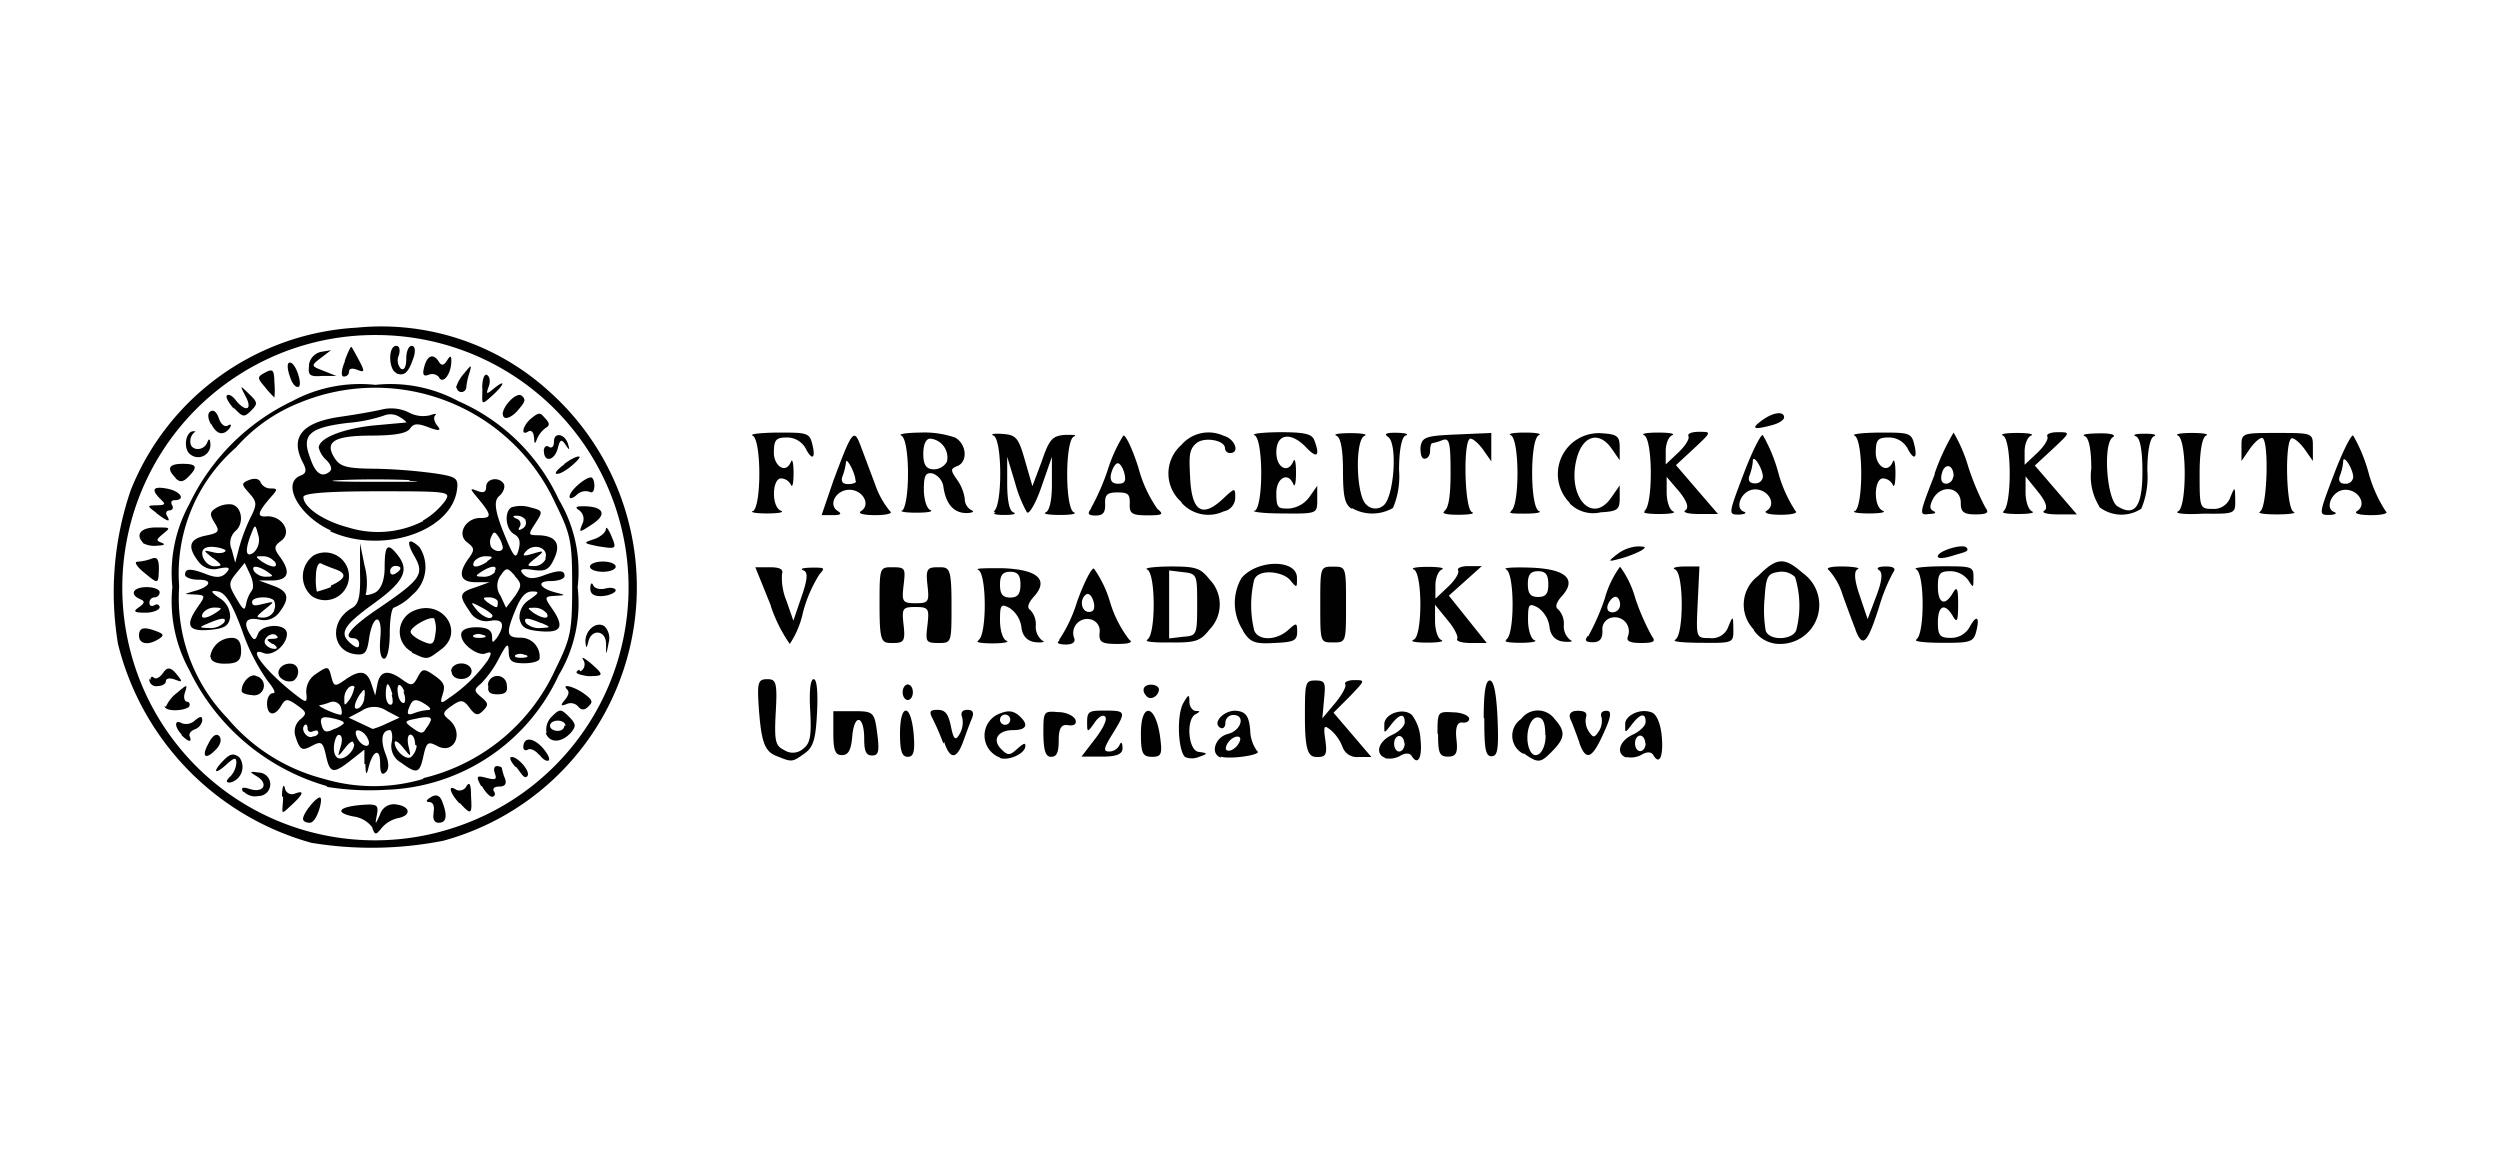 <svg id="Vrstva_1" data-name="Vrstva 1" xmlns="http://www.w3.org/2000/svg" viewBox="0 0 132 62"><defs><style>.cls-1{fill:none;}.cls-2{fill:#010101;}</style></defs><title>farmaceuticka-uk</title><rect class="cls-1" width="132" height="62"/><path id="path58" class="cls-2" d="M16.44,44.5A14.52,14.52,0,0,1,6.23,34a16.65,16.65,0,0,1,.67-8.11,13.67,13.67,0,0,1,11.94-8.59A13.15,13.15,0,0,1,29,20.67a13.87,13.87,0,0,1-5.59,23.72A19.49,19.49,0,0,1,16.44,44.5ZM24,43.69a13.33,13.33,0,0,0-4.06-26,13.34,13.34,0,1,0,4.06,26Zm-4.34,0a1.47,1.47,0,0,0-1-.58c-1-.2-.8-.51.44-.61.81-.06.9,0,.8.52s-.1.57.16,0a.76.76,0,0,1,.89-.54c.74.11.77.59.05.72a1.6,1.6,0,0,0-.85.52c-.3.38-.35.38-.49,0ZM16,43.24c0-.33.79-1.26.92-1.12s-.2,1.32-.56,1.32C16.17,43.45,16,43.36,16,43.24Zm6.89-.34c.06-.3,0-.54-.22-.55s-.16-.11.08-.26.46-.13.59.21q.45,1.14-.17,1.14C22.94,43.45,22.83,43.25,22.9,42.91Zm-8-.84c0-.51.09-.71.15-.46a.38.38,0,0,0,.51.31c.54-.21.49,0-.15.59S14.92,43,14.95,42.07Zm9.35.34c-.51-.56-.6-1-.15-.7a.41.41,0,0,0,.54-.19c.16-.26.24-.1.24.51C24.93,43,24.89,43.07,24.29,42.41Zm-11.41-.6c-.13-.22,0-.26.36-.14.72.23,1-.27.4-.65-.44-.27-.44-.29.06-.22a.62.62,0,0,1,0,1.24A.85.85,0,0,1,12.88,41.81Zm12.57-.3c-.28-.52-.25-.57.28-.43s.55.06.45-.23,0-.39.11-.39.26.05.26.11a2.77,2.77,0,0,0,.16.54c.11.28,0,.43-.29.43s-.38.12-.28.27,0,.27-.11.27S25.62,41.83,25.45,41.51Zm-8.16,0A11.61,11.61,0,0,1,10,35.39,7.55,7.55,0,0,1,9.1,31,7.55,7.55,0,0,1,10,26.61a11.51,11.51,0,0,1,5.43-5.43,7.55,7.55,0,0,1,4.39-.86,7.54,7.54,0,0,1,4.38.86,10.43,10.43,0,0,1,5.3,5.19,7.39,7.39,0,0,1,1,4.64,7.39,7.39,0,0,1-1,4.64A10.4,10.4,0,0,1,20.4,41.7,14.1,14.1,0,0,1,17.28,41.55Zm5.09-.41a10.3,10.3,0,0,0,7-5.76c.81-1.64.88-2,.88-4.37s-.07-2.73-.88-4.37a10.46,10.46,0,0,0-13.5-5.33,8.8,8.8,0,0,0-3.37,2.37,8.83,8.83,0,0,0-3,7.33A9.11,9.11,0,0,0,12,37.91a9.83,9.83,0,0,0,5.09,3.21,9.18,9.18,0,0,0,5.28,0Zm-3.09-.75,0-.76-.71.56c-.94.74-1.11.71-1.32-.25-.16-.71-.24-.77-.72-.52s-.64.32-.88-.46a.83.83,0,0,1,.24-.92c.37-.31.35-.39-.16-.75s-.61-.36-.83,0c-.34.61-.76.56-.76-.1,0-.3.14-.54.32-.54s0-.29-.29-.65a10.42,10.42,0,0,1-1.34-2.64c-.53-1.44-.88-2-1.27-2.08s-.46,0,.09.36a1.14,1.14,0,0,1,.54,1c-.07.46-.3.6-1.1.67-1.13.09-1.29-.24-.59-1.24.4-.57.39-.6-.2-.63s-.56,0-.08-.16c.91-.22,1.12-.62.32-.62-.4,0-.73-.12-.73-.27,0-.34.32-.34,1.18,0,.49.18.76.16,1-.1s.15-.33-.4-.22a1,1,0,0,1-1.08-.38c-.59-.78-.48-1.18.39-1.36.7-.14.76-.22.47-.68s-.24-.57.08-.78a1.33,1.33,0,0,1,.81-.19c.55.1.69,1,.22,1.4a.85.85,0,0,0-.2,1l.18.68.21-.81a9.68,9.68,0,0,1,.6-1.58c.35-.69.34-.82-.07-1.28s-.44-.52,0-.7c.29-.11.54-.06.6.13a.58.58,0,0,0,.53.32c.38,0,.38.05,0,.47-.72.83-.75,1.06-.17,1,.81,0,1.31.86.73,1.29-.39.29-.4.4-.07.85.58.8.46,1.22-.37,1.25l-.74,0,.74.27c.83.3.91.66.34,1.41a1,1,0,0,1-1.07.38c-.71-.14-.87.17-.45.83.18.29.26.28.39-.07.21-.54,1.53-.58,1.53,0s-.77,1.23-1.26,1c-.92-.35.25,1.11,1.87,2.33.42.32.47.29.41-.24a1.11,1.11,0,0,1,.55-1c.58-.4.63-.39.77.16s.2.54.72.18c.79-.56,1.17-.5,1.4.21l.2.61.12-.61c.14-.7.57-.77,1.32-.22.47.34.56.33.8-.13s.32-.49.89-.09.56.58.43,1-.14.55.33.19a8,8,0,0,0,2.06-2c.23-.42.2-.48-.15-.35s-1.26-.46-1.26-1c0-.25.29-.39.81-.39s.81.13.82.47,0,.41.27.07c.44-.69.31-1-.37-.88a1,1,0,0,1-1.08-.5c-.59-.84-.56-1,.31-1.27l.74-.27-.74,0c-.82,0-.95-.45-.37-1.25.33-.45.32-.56-.07-.85-.58-.43-.08-1.32.73-1.29.58,0,.55-.19-.2-1.08-.4-.48-.4-.51,0-.35s.47,0,.47-.22c0-.44.69-.55.93-.15.08.14,0,.43-.24.64s-.31.59.23,1.93.65,1.44.79.92,0-.7-.24-.84c-.44-.25-.53-1.16-.14-1.41a1.67,1.67,0,0,1,1,0c.67.17.68.2.28.82s-.39.64.06.65c1,0,1.29.43.93,1.22-.27.6-.47.71-1.13.61s-.73,0-.51.23.48.27,1,.09c.86-.33,1.18-.32,1.18,0,0,.15-.33.27-.73.27-.8,0-.59.4.32.62.48.12.47.13-.08.16s-.6.06-.2.63c.7,1,.54,1.34-.59,1.24-.8-.07-1-.21-1.1-.67a1.09,1.09,0,0,1,.53-1c.52-.36.54-.43.14-.43s-.63.37-.87.94c-.53,1.28-.5,1.5.26,1.5a1,1,0,0,1,1,1.1c0,.14-.37.25-.81.25-.66,0-.81-.12-.82-.61s-.09-.46-.52.36a5.48,5.48,0,0,1-.94,1.32c-.39.32-.38.39,0,.71s.41.41.12.71-.42.27-.73-.14-.43-.46-.93-.11-.52.44-.15.74c.81.68.28,1.87-.62,1.39-.49-.26-.57-.2-.73.51-.2.93-.33,1-1.18.37a1,1,0,0,1-.5-1.08c.07-.35,0-.64-.09-.64-.42,0-.52.5-.24,1.24.2.51.2.83,0,1s-.28,0-.28-.5c0-.84-.39-.67-.62.27-.1.4-.14.34-.16-.22Zm-.58-1.1c0-.17-.2-.06-.43.24-.42.53-.42.53-.24-.07.11-.36.07-.61-.11-.61s-.4.88-.11,1.17S18.71,39.69,18.7,39.29Zm3.26.08c0-.29-.11-.53-.25-.53s-.18.27-.1.61c.14.6.14.6-.29.07-.24-.3-.43-.41-.44-.26,0,.4.58.94.85.77A.89.89,0,0,0,22,39.37Zm-2.5-.31a.77.77,0,0,0-.43-.43c-.2-.07-.26.06-.16.32C19.06,39.45,19.62,39.55,19.45,39.07Zm-2.64-.39c0-.07-.12-.06-.27,0s-.27,0-.27-.16-.07-.26-.16-.17c-.24.24.16.77.45.59C16.7,38.89,16.81,38.75,16.81,38.68Zm1.35-.49c0-.05-.29-.15-.64-.22-.51-.1-.61,0-.51.37s.23.43.64.22A1.41,1.41,0,0,0,18.16,38.19Zm4.6-.19c0-.09-.32-.1-.72,0-.68.13-.69.16-.22.5s.55.3.72,0A1.44,1.44,0,0,0,22.76,38Zm-2.31.26.68-.31-.67-.35a1.17,1.17,0,0,0-1.35,0l-.67.35.61.29.66.31a4.46,4.46,0,0,0,.74-.29ZM18,37.34a.44.44,0,0,0-.55-.27,3.2,3.2,0,0,1-.57.17c-.2,0,.78.47,1.1.5C18.06,37.76,18.07,37.58,18,37.34Zm4.6.15c.18,0,.14-.12-.09-.27-.57-.37-.73-.34-.92.17-.12.32-.05.39.26.27A2.7,2.7,0,0,1,22.58,37.49Zm-3.34-.76c0-.39,0-.4-.27-.05-.34.53-.34.89,0,.68A.79.79,0,0,0,19.24,36.73Zm-.54-.41c0-.12-.12-.14-.27-.05a.79.79,0,0,0-.27.62c0,.39,0,.4.27.05A1.67,1.67,0,0,0,18.7,36.33Zm2,.35c-.08-.3-.19-.54-.25-.54s-.1.24-.1.54.11.54.25.54S20.76,37,20.68,36.68Zm.63-.16c-.1-.25-.24-.4-.31-.32s-.06.34,0,.59.24.4.31.32S21.4,36.77,21.3,36.52Zm6.38-1.92a.54.54,0,0,0-.52,0c-.09.09.07.15.36.14s.38-.08.16-.16ZM14.38,34c-.33-.22-.34-.26,0-.27s.31-.08.22-.17c-.24-.24-.77.16-.59.45a.61.61,0,0,0,.48.25c.19,0,.16-.11-.08-.27Zm11.14-.46a.54.54,0,0,0-.52,0c-.09.09.07.15.36.14s.38-.08.16-.16Zm-13.71-.63c.2-.32-.07-.32-.81,0-.52.22-.52.23.05.25A1,1,0,0,0,11.81,32.89Zm16.78,0c-.74-.32-1-.32-.81,0a1,1,0,0,0,.76.25C29.1,33.13,29.1,33.12,28.58,32.89ZM11.4,32.35c.35-.23.34-.26-.05-.27a.79.79,0,0,0-.62.27C10.51,32.7,10.87,32.7,11.4,32.35Zm3.06-.11a.59.59,0,0,0,0-.54c-.25-.25-1.15-.19-1.15.08s.27.18.61.1c.6-.14.6-.14.07.29s-.47.43-.1.44a.65.65,0,0,0,.59-.37ZM26,32.5c0-.07-.27-.27-.61-.45-.55-.29-.57-.28-.24.13S26,32.78,26,32.5Zm2.84-.14a.79.79,0,0,0-.62-.27c-.39,0-.4,0-.05.27C28.7,32.7,29.06,32.7,28.85,32.35ZM13.29,31.18c.12-.12.08-.5-.08-.84l-.29-.62-.45.55c-.41.51-.41.61,0,1.31s.45.67.53.29a1.69,1.69,0,0,1,.3-.69Zm13,.63c0-.15-.21-.27-.47-.27s-.41,0-.07.27C26.25,32.14,26.28,32.14,26.28,31.81Zm.89-1.42c-.39-.44-.45-.44-.75,0a.92.92,0,0,0,0,1.07l.29.63.46-.6C27.56,30.92,27.56,30.83,27.17,30.4Zm-13.07-.21c-.53-.34-.89-.34-.68,0a.79.79,0,0,0,.62.27C14.45,30.45,14.46,30.41,14.11,30.19Zm12,0c.21-.34-.15-.34-.68,0-.35.23-.34.26.05.27A.79.79,0,0,0,26.15,30.19Zm-14.88-.72c-.53-.43-.53-.43.07-.29.33.08.61,0,.61-.1s-.9-.34-1.15-.08.11.92.57.91S11.72,29.83,11.26,29.47Zm3.25.18a.79.79,0,0,0-.62-.27c-.39,0-.4,0-.05.27C14.36,30,14.72,30,14.51,29.65Zm11.23,0c.35-.23.34-.26-.05-.27a.79.79,0,0,0-.62.27C24.85,30,25.21,30,25.74,29.65Zm3.08-.15c.21-.54-.57-.85-1-.4-.25.27-.18.3.36.14s.66-.18.14.23-.47.43-.1.43A.68.68,0,0,0,28.82,29.5ZM13.63,28.23c-.15-.56-.16-.56-.36-.06-.36.91-.3,1.31.13,1A.91.91,0,0,0,13.63,28.23Zm12.92.67a1.51,1.51,0,0,0-.23-.56c-.19-.29-.26-.29-.38,0a.62.62,0,0,0,0,.56C26.17,29.17,26.55,29.15,26.55,28.9Zm1.21-1.44a.57.57,0,0,0-.48-.23c-.23,0-.23.06,0,.16a.29.29,0,0,1,.16.43c-.11.17-.05.21.14.09a.34.34,0,0,0,.16-.45Zm-15,9c0-.46.5-.94.78-.76a.5.5,0,0,1-.24,1C13,36.68,12.75,36.59,12.76,36.48Zm13-.27a.49.49,0,0,1,1,0c.06.33-.08.47-.49.47S25.73,36.54,25.79,36.21Zm-10.85-.33c-.43-.26-.15-.82.4-.82s.54.69.17.91A.65.65,0,0,1,14.94,35.88Zm8.91-.42c0-.23.24-.41.54-.41s.54.18.54.41-.24.41-.54.41S23.85,35.69,23.85,35.47Zm-12.72-.76a1.15,1.15,0,0,1,1.14-1c.34,0,.49.21.49.68s-.13.68-.81.68C11.46,35.06,11.13,34.92,11.13,34.71Zm7.64-.14c-1.25-.18-1.35-1.77-.15-2.44.35-.2.45-.61.42-1.84l0-1.58.24,1.19a3.41,3.41,0,0,1,.08,1.45c-.09.14.1.12.41,0s.57-.56.57-1.38c0-1.18.16-1.32.71-.6s.41,1.3-1.25,2.5-1.9,1.6-1.22,2.16c.28.23.41.24.41,0a.29.29,0,0,0-.27-.3c-.65,0-.16-.6,1.3-1.58,2.25-1.53,2.44-1.81,1.88-2.77-.46-.8-.3-1,.28-.46a1.91,1.91,0,0,1-.39,2.53,2.85,2.85,0,0,1-.95.66c-.13,0-.23.61-.23,1.35s-.12,1.35-.3,1.35-.26-.41-.2-1.08c.13-1.33-.39-1.31-.59,0-.11.78-.23.91-.74.84ZM21.14,30c0-.07-.12-.12-.27-.12a.28.28,0,0,0-.27.29c0,.16.12.21.27.12S21.14,30.1,21.14,30Zm.61,4.42a1.2,1.2,0,0,1,.07-2.16c1.52-.69,2.78,1.12,1.43,2.06C22.55,34.85,22.56,34.85,21.75,34.46Zm1.19-1.75c-.18-.18-1.26.41-1.26.69,0,.12.27.34.61.49.53.24.62.19.7-.39A1.46,1.46,0,0,0,22.94,32.71Zm-6.47-1.19a1.37,1.37,0,0,1,.1-2.16,1.26,1.26,0,1,1-.1,2.16Zm1-.56c.81-.37.87-.64.22-.87-.26-.09-.6-.23-.74-.3s-.27.23-.27.68a3.06,3.06,0,0,0,.05.81A8.06,8.06,0,0,0,17.47,31Zm0-2.91c-1.68-.76-2.63-2.5-1.6-2.9.3-.11.33-.28.14-.65-.73-1.37-.08-2.17,2-2.46.77-.11,1.74-.28,2.16-.38a2.11,2.11,0,0,1,1.4.15,1.59,1.59,0,0,0,1.12.16c.27-.1.4-.1.29,0s-.05.36.12.56.18.32-.45.08-.81-.21-1,.06-.86.36-2,.37c-2,0-2.52.31-2,1.16.31.49.63.58,2.25.59A28,28,0,0,1,23,25c1.1.17,1.21.25,1.13.86-.3,2.23-4,3.43-6.7,2.19Zm4.87-.53a3.91,3.91,0,0,0,1.14-1c.35-.53.3-.54-3.55-.54-2.65,0-3.91.1-3.91.3,0,.55,1.07,1.27,2.37,1.61A5.24,5.24,0,0,0,22.33,27.52Zm-.71-2.13c-1-.05-2.65-.05-3.65,0s-.18.09,1.83.09S22.62,25.44,21.61,25.39Zm-4.18-.51c.09-.09,0-.34-.23-.56a1.31,1.31,0,0,1-.39-.64c0-.51,1.28-1,2.84-1.17l1.76-.16c.07,0-.08-.15-.34-.3a.9.9,0,0,0-.81-.07,8.07,8.07,0,0,1-1.92.39c-2,.24-2.45.62-2,1.8C16.64,25,17,25.26,17.43,24.88ZM12.16,41a1.19,1.19,0,0,0,.32-.72c0-.31-.11-.29-.54.1-.64.58-.73.36-.11-.26.33-.33.52-.36.81-.13a.85.85,0,0,1-.49,1.33c-.23,0-.23-.08,0-.32Zm15.07-.49c-.27-.3-.37-.54-.21-.54.34,0,1,.77.83,1S27.5,40.77,27.23,40.47Zm1.22-.67c-.19-.23-.45-.34-.58-.26s-.24,0-.24-.12c0-.54.48-.55,1,0,.27.3.42.6.35.68s-.29,0-.48-.27ZM11,39.27c.19-.4.41-.56.56-.42s.11.41-.1.66C10.88,40.15,10.6,40,11,39.27Zm-1.39-.47c-.4-.4-.43-.85,0-.61a.67.67,0,0,0,.68-.15c.29-.24.39-.24.39,0a.6.6,0,0,1-.4.47c-.22.09-.34.26-.25.4C10.14,39.22,9.94,39.18,9.56,38.79Zm19.25-.1a.94.94,0,0,1,.28-.87c.41-.41.48-.41.89,0s.39.52.1.87C29.63,39.24,29,39.24,28.81,38.69Zm1-.38c0-.15-.18-.27-.41-.27s-.41.12-.41.27.18.27.41.27S29.8,38.45,29.8,38.31Zm-21.1-1a1.83,1.83,0,0,1,.59-.74c.53-.46.57-.47.41,0-.09.26,0,.47.11.47s.2.12.11.27C9.71,37.55,8.69,37.59,8.69,37.27Zm21.78,0a.52.52,0,0,0-.61-.15c-.33.13-.35.08-.11-.21s.23-.45.13-.55c-.34-.34.35-.17.88.21s.45.47.22.7S30.62,37.47,30.48,37.23Zm-22.6-1.4c0-.17.08-.24.18-.14s.32,0,.49-.25.35-.38.7.05.34.46-.08.3c-.26-.1-.47-.06-.47.08s-.18.26-.41.26A.37.37,0,0,1,7.88,35.83Zm22.7-.47a.42.42,0,0,0,.16-.6c-.12-.2,0-.14.37.15.75.66.74.7-.16.7C30.42,35.59,30.31,35.52,30.58,35.36ZM32,34c0-.72-.75-.82-.93-.14-.1.4-.13.4-.16,0,0-.59.57-1.07,1-.8a.89.89,0,0,1,.23.86C32,34.64,32,34.64,32,34ZM7.34,33.57c0-.44.25-.5.95-.23.36.14.38.22.09.4C7.82,34.1,7.34,34,7.34,33.57Zm0-1.51c.31-.22.32-.32.07-.42C6.83,31.4,7,31,7.75,31c.37,0,.68.12.68.27a.27.27,0,0,1-.27.27.28.28,0,0,0-.27.29c0,.16.12.21.27.12s.27,0,.27.12-.33.28-.74.28C7.08,32.35,7,32.29,7.34,32.06Zm23.83-1c0-.26.08-.33.15-.16s.36.25.66.17.53,0,.53.1-.3.27-.68.3S31.16,31.41,31.17,31.07ZM7.57,30.2c-.35-.29-.5-.54-.32-.54A2.65,2.65,0,0,0,8,29.5c.28-.11.39,0,.39.54C8.36,30.87,8.37,30.86,7.57,30.2Zm23.58-.28c0-.15.3-.27.68-.27s.68.12.68.27-.3.27-.68.27S31.15,30.07,31.15,29.92Zm.41-1.08c-.77-.16-.78-.18-.2-.37.33-.11.62-.35.63-.53s.13,0,.28.33C32.57,29,32.57,29,31.56,28.84Zm-24-.18c-.43-.43-.12-.81.67-.81s.79,0,.39.33-.37.37-.1.47.1.15-.21.16A1.25,1.25,0,0,1,7.52,28.66Zm23.19-1a.57.57,0,0,0-.16-.71c-.25-.16-.19-.22.19-.22,1.07,0,1.3.41.52.93s-.73.46-.55,0ZM8.27,27.09c-.52-.39-.52-.4,0-.41s.46-.08.2-.33c-.51-.51-.39-.69.35-.55s1,.61.39.61c-.16,0-.21.12-.12.27s0,.27-.14.27-.23.12-.14.27c.23.38.06.34-.56-.13Zm21.8-.86c0-.35,1-1.16,1.19-1s.17.92-.12.74a.67.67,0,0,0-.68.15C30.25,26.32,30.07,26.36,30.07,26.22Zm-20.8-1c-.49-.49-.36-.74.37-.74s.84.15.31.68C9.67,25.46,9.5,25.48,9.27,25.25Zm20.52-.73c.37-.28.73-.45.81-.38s-.81.91-1.2.9C29.25,25,29.42,24.8,29.79,24.52ZM10.06,24c-.38-.24-.3-1.16.12-1.23.15,0,.18,0,.07.07a.62.62,0,0,0-.2.5c0,.47.72.51.9,0,.09-.21.14-.17.16.11A.65.65,0,0,1,10.06,24Zm18.65-.16c0-.23.12-.35.27-.25s.27,0,.27-.28c0-.53.6-.4.75.16.09.31.06.32-.15,0s-.29-.24-.4.2C29.28,24.33,28.72,24.44,28.72,23.81Zm-.52-.74c0-.27-.14-.41-.29-.32-.43.27-.31-.31.15-.69s.49-.27.74,0,.24.38,0,.52a1.43,1.43,0,0,0-.45.6C28.25,23.47,28.21,23.45,28.2,23.07Zm-17.06-.71c-.17-.32-.18-.59,0-.68s.33.09.43.39.31.47.47.37.21-.05.1.13C11.82,23,11.46,23,11.14,22.36Zm1.21-.82c-.27-.3-.44-.61-.36-.69s.29,0,.48.27c.52.63.88.49.52-.2s-.29-.59.18-.14.45.52.08.89S12.8,22,12.35,21.54Zm14.2.32c0-.46.74-1.21,1-1s.16.35-.15.72C27,22.09,26.55,22.23,26.55,21.85Zm-1.08-1.38c0-.48.11-.8.26-.71s.18.37.08.62c-.15.41-.12.42.28.09.64-.52.57-.22-.08.37S25.47,21.33,25.47,20.47ZM14,20.45c-.43-.5-.43-.55,0-.78s.47-.12.49.54a4.27,4.27,0,0,1,0,.78A5.16,5.16,0,0,1,14,20.45Zm10.08,0a2,2,0,0,1,.43-.74c.39-.48.41-.48.27,0a3.34,3.34,0,0,0-.16.74.26.26,0,0,1-.27.25A.25.25,0,0,1,24.12,20.5ZM15.35,20c-.24-.61-.2-1,.07-.81s.58,1.24.31,1.24C15.61,20.45,15.44,20.26,15.35,20Zm7.84-.07a.47.47,0,0,0-.56-.14c-.27.1-.34,0-.23-.42.16-.62.49-.73.78-.26.13.21.26.19.42-.07s.23-.29.23,0C23.84,19.72,23.41,20.29,23.19,19.95Zm-6.88-.65a.82.82,0,0,1,.63-.7l.54-.09-.54.41c-.53.41-.53.42.14.68l.68.27-.76,0C16.36,19.9,16.25,19.81,16.32,19.3Zm1.89-.22c.16-.45.32-.79.36-.74s.22.37.41.73c.3.57.28.63-.1.48s-.44,0-.44.09a.26.26,0,0,1-.26.26C18,19.91,18,19.58,18.21,19.08Zm2.73.63c-.41-.15-.46-1.43,0-1.43.16,0,.22.23.12.52a.64.64,0,0,0,.12.69c.17.1.28-.11.28-.52s.13-.69.29-.69.22.24.1.61C21.57,19.67,21.36,19.87,20.94,19.72ZM41,39.92c-.65-.26-.82-.77-.95-2.77-.07-1.13,0-1.29.46-1.29s.54.15.45,1.74,0,1.78.44,2a.82.82,0,0,0,1-.06c.38-.28.45-.67.38-2-.06-1,0-1.68.18-1.68s.23.71.18,1.76c-.07,1.43-.2,1.84-.67,2.17-.65.46-.65.46-1.46.13ZM52.8,40a1.24,1.24,0,0,1-.14-2.27c.51-.23.77-.22,1.08,0,.6.5.51.82-.25.82s-1.14.48-.63,1c.35.35.45.35.84,0s.44-.32.44-.16c0,.39-.87.8-1.35.63Zm.54-2a.27.27,0,1,0-.27.27A.27.27,0,0,0,53.34,38ZM62.61,40c-.41-.25-.5-2.24-.13-2.88.27-.47.32-.48.32-.07,0,.26.16.48.35.49s.27,0,0,.16c-.54.22-.43,1.93.14,2s.42.12,0,.27a.93.93,0,0,1-.72,0Zm1.85,0c-.58-.19-.31-1.08.38-1.25s.95-1,.27-1a.42.42,0,0,0-.41.42c0,.23-.13.34-.28.25-.45-.28.29-1,.94-.88.43.06.59.31.65,1a1.93,1.93,0,0,0,.37,1.12c.31.19-1.43.45-1.92.29Zm1-.85c.07-.2,0-.3-.24-.24a.85.85,0,0,0-.47.47c-.07.2,0,.3.24.24A.85.85,0,0,0,65.46,39.13Zm7.69.87c-.57-.2-.38-.88.34-1.21.37-.17.68-.47.68-.67,0-.5-.28-.45-.71.11s-.36.44-.37,0c0-.57,1-.91,1.46-.5A2.33,2.33,0,0,1,75,39c.11,1-.13,1.45-.46.92-.1-.17-.35-.18-.63,0a1.19,1.19,0,0,1-.8.11Zm1-.75c0-.22-.12-.41-.27-.41s-.27.18-.27.41.12.41.27.41S74.17,39.48,74.17,39.25Zm6.28.53a1.07,1.07,0,0,1-.11-1.84,1.09,1.09,0,0,1,1.76,0c.59.65.56,1-.09,1.67S81.23,40.32,80.46,39.78Zm1.16-1c0-.64-.12-.92-.41-.92-.43,0-.69,1-.43,1.67S81.61,39.78,81.61,38.82ZM85.87,40c-.57-.2-.38-.88.34-1.21.37-.17.68-.47.68-.67,0-.5-.28-.45-.71.11s-.36.44-.37,0,.78-.86,1.41-.61c.25.1.46.59.52,1.24.1,1.07-.12,1.58-.45,1-.1-.17-.35-.18-.63,0a1.19,1.19,0,0,1-.8.11Zm1-.75c0-.22-.12-.41-.27-.41s-.27.18-.27.41.12.41.27.41S86.89,39.48,86.89,39.25ZM44,38.74V37.55l1.08,0c1.06,0,1.09.06,1.24,1.19.12.93.07,1.15-.27,1.15s-.42-.26-.42-.88c0-1.25-.52-1.36-.63-.14-.06.74-.21,1-.54,1S44,39.68,44,38.74Zm3.52,0c0-.74.12-1.22.31-1.22s.35.54.41,1.22c.08.95,0,1.22-.31,1.22s-.41-.31-.41-1.22Zm2.29.52A12.75,12.75,0,0,0,49.27,38c-.23-.43-.19-.52.24-.52s.57.26.7.88.22.82.46.39a1.2,1.2,0,0,0,.13-.88c-.09-.24,0-.39.28-.39s.37.14.23.47-.31.81-.46,1.22c-.34.93-.69.95-1,0Zm5.28-.52c0-1.17,0-1.21.79-1.14.44,0,.85.22.91.42s-.07.32-.39.27-.5.09-.5.79-.12.88-.41.88S55.1,39.61,55.09,38.72Zm2.74.26c.4-.52.64-1,.53-1.15s-.37,0-.58.33c-.37.51-.38.51-.38-.07s.15-.59.95-.59c1.11,0,1.12.05.38,1.25-.46.74-.49.91-.16.91a.62.62,0,0,0,.54-.34c.08-.2.15-.15.16.14s-.2.47-1.07.47H57.1Zm2.41-.27c0-1.64.74-1.58,1,.08.14,1,.1,1.15-.41,1.15S60.24,39.76,60.24,38.71Zm8.66-.8c0-1.87,0-2,.55-2s.54.14.46,1l-.09,1,.67-.8c.37-.44.61-.89.54-1s.14-.22.48-.22c.59,0,.58,0-.24.86l-.86.86,1,1.17,1,1.17h-.68a.8.8,0,0,1-.84-.52,2.23,2.23,0,0,0-.6-.88c-.39-.32-.42-.27-.31.52s0,.88-.43.88S68.9,39.77,68.9,37.9Zm7,.83c0-1.16,0-1.2.81-1.15.45,0,.84.17.86.32s-.14.25-.36.22-.39.17-.31.88,0,.92-.45.92S75.93,39.76,75.93,38.73Zm2.44-.83c0-1.37.1-2,.32-2s.35.71.41,2c.07,1.66,0,2-.32,2S78.37,39.52,78.37,37.9Zm5.06,1.3c-.15-.42-.36-1-.47-1.23s-.06-.47.37-.47.51.14.44.34a1,1,0,0,0,.14.74c.24.36.3.36.54,0a1,1,0,0,0,.14-.74c-.07-.19,0-.34.26-.34s.29.22-.13,1.14c-.63,1.41-.94,1.54-1.3.56ZM47.66,36.55c0-.22.12-.41.27-.41s.27.18.27.41-.12.41-.27.41S47.66,36.77,47.66,36.55Zm12.89.22c-.3-.3-.19-.62.23-.62.22,0,.41.11.41.25C61.19,36.74,60.76,37,60.55,36.77ZM40.69,31.95l-.81-2h.77c.52,0,.73.11.64.35a3.16,3.16,0,0,0,.23,1.41l.37,1.06.43-1.26c.32-.93.35-1.29.11-1.39s0-.14.45-.15c.65,0,.71,0,.39.35a7.24,7.24,0,0,0-.87,2A4.78,4.78,0,0,1,41.7,34a7.78,7.78,0,0,1-1-2Zm5.75,0c0-2,0-2,.69-2s.68.08.58.95-.06.95.63.95.73-.07.63-.95,0-.95.58-.95.69,0,.69,2,0,2-.69,2-.68-.08-.58-.95.06-.95-.63-.95-.73.07-.63.95,0,.95-.58.95S46.44,33.94,46.44,31.95Zm5.21,1.85c.46-.19.46-3.51,0-3.71C51.46,30,52,30,52.9,30c1.89.06,2.5.61,1.69,1.5-.31.35-.38.59-.19.71a1.09,1.09,0,0,1,.29.82.92.92,0,0,0,.34.79c.19.08,0,.12-.34.09s-.7-.23-.76-.8a1.46,1.46,0,0,0-.61-1c-.47-.25-.52-.19-.52.65,0,.51.15,1,.34,1.07s-.15.14-.74.14-.93-.06-.74-.14Zm2.23-2.93c0-.5-.14-.68-.54-.68s-.54.18-.54.68.14.68.54.68S53.88,31.36,53.88,30.87Zm2.05,2.9a7.56,7.56,0,0,0,.94-2c.36-1,.76-1.79.89-1.75a5.93,5.93,0,0,1,.86,1.8,6.17,6.17,0,0,0,1,1.95c.23.15,0,.23-.61.23-.83,0-1-.08-.95-.6a.62.62,0,0,0-.49-.7.74.74,0,0,0-.85,1c.08.21-.11.34-.48.33s-.47-.09-.31-.2Zm1.81-2c-.08-.3-.25-.47-.38-.39-.38.24-.28.93.14.93.25,0,.33-.19.24-.54Zm2.83,2c.46-.19.46-3.51,0-3.7-.19-.08.35-.15,1.2-.16,1.35,0,1.6.06,2.1.69a1.89,1.89,0,0,1,0,2.63c-.49.63-.75.71-2.1.69C60.93,33.94,60.39,33.87,60.58,33.8Zm2.64-1.85c0-1.57,0-1.63-.74-1.71l-.74-.09v3.59l.74-.09C63.19,33.57,63.21,33.52,63.21,31.95Zm2.41,1.35a2.64,2.64,0,0,1-.07-2.75c.85-1,2.94-1,2.93,0,0,.54,0,.54-.37.1s-1.67-.62-1.89,0a5.66,5.66,0,0,0,0,2.66c.21.56,1.15.55,1.78,0,.46-.42.49-.41.49.08s-.21.54-1.2.59-1.27,0-1.66-.64Zm4.09-1.35c0-2,0-2,.68-2s.68,0,.68,2,0,2-.68,2S69.71,33.93,69.71,31.95Zm4.94,1.85c.46-.19.46-3.51,0-3.7-.19-.08.15-.14.74-.14s.93.06.74.14-.34.45-.34.84v.7l.67-.63c.37-.35.6-.73.53-.86s.17-.23.55-.23h.7l-.87.78-.87.78,1,1.25,1,1.25h-.85c-.47,0-.78-.1-.71-.22s-.16-.58-.52-1l-.65-.8v.86c0,.47.14.92.33,1s-.15.14-.74.14-.93-.06-.74-.14Zm4.87,0c.46-.19.46-3.51,0-3.71-.19-.08.38-.12,1.26-.09,1.89.06,2.5.61,1.69,1.5-.31.35-.38.59-.19.71a1.09,1.09,0,0,1,.29.82.92.92,0,0,0,.34.79c.19.08,0,.12-.34.09s-.7-.23-.76-.8a1.46,1.46,0,0,0-.61-1c-.47-.25-.52-.19-.52.65,0,.51.15,1,.34,1.07s-.15.14-.74.14-.93-.06-.74-.14Zm2.23-2.93c0-.5-.14-.68-.54-.68s-.54.18-.54.68.14.68.54.68S81.75,31.36,81.75,30.87Zm2.1,2.77a12.19,12.19,0,0,0,.88-2,5.17,5.17,0,0,1,.81-1.69,5.17,5.17,0,0,1,.81,1.69,12.19,12.19,0,0,0,.88,2c.21.26.07.34-.57.34s-.79-.11-.71-.34a.74.74,0,0,0-.85-1,.62.62,0,0,0-.49.7c0,.42-.14.6-.51.6s-.46-.09-.26-.34Zm1.69-1.69c0-.22-.11-.41-.24-.41s-.31.18-.4.41,0,.41.24.41A.4.4,0,0,0,85.54,31.95Zm2.91,1.85c.46-.19.46-3.51,0-3.7-.19-.08,0-.15.47-.16l.81,0-.09,1.89c-.09,1.89-.09,1.89.62,1.89a.92.92,0,0,0,1-.61c.24-.59.25-.58.26.14s0,.74-1.67.72C88.87,33.94,88.26,33.87,88.45,33.8Zm4.15-.53a1.89,1.89,0,0,1,.23-2.83c1-1,1.39-1,2.36-.15A2.06,2.06,0,0,1,94,34,1.65,1.65,0,0,1,92.59,33.26Zm2.25,0a5.11,5.11,0,0,0-.07-2.77,1,1,0,0,0-.88-.27c-.57.08-.66.25-.73,1.41a6.36,6.36,0,0,0,.06,1.69C93.42,33.85,94.64,33.8,94.84,33.28Zm3.12,0c-.17-.43-.48-1.27-.69-1.86a3.39,3.39,0,0,0-.72-1.28c-.19-.12.14-.2.75-.19s.94.08.77.15-.21.46.11,1.38l.42,1.25.45-1.19c.31-.81.36-1.26.16-1.39s0-.2.36-.2.57.08.37.33a9.23,9.23,0,0,0-.74,1.83c-.62,1.93-.86,2.16-1.24,1.19Zm3.2.52c.46-.19.46-3.51,0-3.7-.19-.08.42-.15,1.35-.16,1.58,0,1.69,0,1.68.59s0,.56-.28.14a1.18,1.18,0,0,0-.94-.47c-.56,0-.66.13-.66.81,0,.9.37,1.06.79.34.22-.38.28-.26.28.61s-.06,1-.28.61c-.42-.72-.79-.57-.79.34,0,.68.11.81.67.81a1.12,1.12,0,0,0,1-.56c.37-.69.56-.57.35.24-.14.54-.32.59-1.82.58-.91,0-1.51-.08-1.32-.16ZM85.39,29.26a2,2,0,0,1,1.08-.41c.44,0,.48.05.15.24a5.75,5.75,0,0,1-1.08.41C84.89,29.67,84.88,29.66,85.39,29.26Zm16.93.11c0-.28,1.3-.68,1.51-.46s-.23.27-.69.42S102.31,29.52,102.31,29.37ZM39.74,27c.47-.19.47-3.78,0-4-.19-.08.41-.15,1.32-.16,1.49,0,1.68,0,1.82.58.21.8,0,.93-.35.24a1.12,1.12,0,0,0-1-.56c-.56,0-.67.13-.67.81s.63,1.15.9.47c.08-.19.14.09.14.61s-.06.79-.14.61a.6.6,0,0,0-.52-.34c-.48,0-.52,1.52,0,1.71.19.08-.15.14-.74.14s-.93-.06-.74-.14ZM44,25.39c1-2.69,1.09-2.79,1.45-1.83l.75,2A4.51,4.51,0,0,0,47,27c.16.11-.2.2-.8.2s-.95-.09-.73-.22c.52-.33.09-1.12-.62-1.12s-1.14.79-.62,1.12c.24.15.16.22-.25.22h-.6Zm1.17,0c0-.41-.48-1.27-.5-1a3.11,3.11,0,0,1-.18.74c-.11.28,0,.43.27.43S45.21,25.5,45.2,25.39ZM47.59,27c.47-.19.47-3.78,0-4-.19-.08.25-.15,1-.16a5,5,0,0,1,1.83.26c.62.33.7,1.29.12,1.51-.36.14-.36.22,0,.73a2.25,2.25,0,0,1,.4,1,.67.67,0,0,0,.34.59c.19.08.08.15-.24.16q-1,0-1.22-1.33a.89.89,0,0,0-.57-.76c-.38-.07-.47.1-.47.85,0,.52.15,1,.34,1.08s-.15.14-.74.14-.93-.06-.74-.14ZM50,24.37a1,1,0,0,0-.88-1.21c-.23,0-.37.3-.37.81s.12.81.55.81A.79.79,0,0,0,50,24.37ZM52.46,27c.47-.19.47-3.78,0-4-.19-.08,0-.12.47-.09.72.05.85.2,1.19,1.41l.39,1.35L55,24.37c.4-1.18.56-1.36,1.25-1.41.43,0,.64,0,.45.09-.47.21-.47,3.8,0,4,.19.08-.15.14-.74.14s-.93-.06-.74-.14.33-.65.32-1.53l0-1.4-.55,1.58c-.3.87-.65,1.48-.77,1.35a6.88,6.88,0,0,1-.63-1.58l-.41-1.35,0,1.4c0,.88.11,1.45.32,1.53s0,.14-.47.14-.66-.06-.47-.14Zm5.14-.16a12.28,12.28,0,0,0,.88-2A7.94,7.94,0,0,1,59.31,23c.11-.07.48.69.8,1.7a6.82,6.82,0,0,0,1,2.17c.36.29.28.34-.53.34s-.95-.09-.93-.61S59.55,26,59,26s-.67.13-.65.61-.13.61-.51.61S57.4,27.12,57.6,26.87ZM59.37,25c-.08-.3-.23-.54-.35-.54s-.27.24-.35.54,0,.54.35.54S59.47,25.44,59.37,25Zm3,1.5a2,2,0,0,1,0-3,1.89,1.89,0,0,1,2.24-.49c.6.16.87.91.34.91a.26.26,0,0,1-.27-.25c0-.43-1.09-.62-1.51-.27s-.38.76-.33,1.85c.09,1.76.64,2.11,1.73,1.09.64-.6.65-.6.65-.06a.74.74,0,0,1-.61.72A1.89,1.89,0,0,1,62.39,26.55Zm3.87.48c.47-.19.47-3.78,0-4-.19-.08.41-.15,1.32-.16,1.28,0,1.7.08,1.83.41.32.84.16,1-.39.43-.83-.89-1.61-.78-1.61.22,0,.83.63,1.15.9.47.08-.19.14.09.14.61s-.06.79-.14.61c-.27-.68-.9-.35-.9.47s.11.81.66.81a1.47,1.47,0,0,0,1.08-.6l.42-.6v.74c0,.73,0,.74-1.83.72-1,0-1.67-.08-1.49-.16Zm5.14-.11c-.37-.22-.47-.64-.47-2,0-1.13-.12-1.77-.34-1.86s.15-.14.74-.14.93.06.74.14c-.52.21-.45,3.18.09,3.63a.65.65,0,0,0,.88.07c.58-.37.8-3.31.26-3.65-.23-.15-.07-.22.46-.21s.66.08.47.15-.34.73-.34,1.82a4.29,4.29,0,0,1-.32,2,2.17,2.17,0,0,1-2.18,0Zm4.87.11q.34-.14.34-2c0-1.62-.06-1.88-.43-1.74a2.77,2.77,0,0,1-.54.16c-.06,0-.11.18-.11.41s-.13.41-.29.41S75,24,75,23.63c.08-.55.25-.62,1.91-.69l1.83-.08v1.5l-.42-.6c-.23-.33-.54-.6-.68-.6-.4,0-.32,3.72.08,3.88.19.08-.15.14-.74.14S76.08,27.11,76.27,27Zm3.52,0c.47-.19.47-3.78,0-4-.19-.08.15-.14.74-.14s.93.06.74.14c-.47.19-.47,3.78,0,4,.19.08-.15.14-.74.14S79.6,27.11,79.79,27Zm3.1-.44a2.16,2.16,0,0,1,1.75-3.66c.77.05.9.16.9.74v.68l-.43-.62c-.67-.95-1.54-.68-1.85.57-.5,2,.84,3.49,1.85,2l.43-.62v.68c0,.6-.12.69-1,.74A1.74,1.74,0,0,1,82.89,26.59Zm3.94.44c.47-.19.47-3.78,0-4-.19-.08.15-.14.74-.14s.93.06.74.14-.34.45-.34.84v.7l.67-.63c.37-.35.6-.73.53-.86s.17-.23.55-.23c.68,0,.68,0-.26.88l-.95.88,1.11,1.29,1.11,1.29h-1c-.57,0-.9-.09-.72-.2s.12-.44-.34-1L88,25.18V26c0,.47.15.92.34,1s-.15.14-.74.14-.93-.06-.74-.14Zm5.27-2c.45-1.19.92-2.1,1-2a8.3,8.3,0,0,1,.82,2,7.11,7.11,0,0,0,.9,2c.16.11-.19.2-.78.2s-.95-.09-.73-.22c.52-.33.09-1.12-.62-1.12s-1.13,1-.58,1.18c.17.07,0,.14-.27.15-.57,0-.57,0,.24-2.14Zm1,.2c0-.44-.53-1.26-.53-.83a2.68,2.68,0,0,1-.17.74c-.11.28,0,.43.27.43a.39.39,0,0,0,.43-.34ZM97.92,27c.47-.19.47-3.78,0-4-.19-.08.41-.15,1.32-.16,1.49,0,1.68,0,1.82.58.21.8,0,.93-.35.24a1.12,1.12,0,0,0-1-.56c-.56,0-.67.13-.67.81s.63,1.15.9.47c.08-.19.14.09.14.61s-.06.79-.14.61a.6.6,0,0,0-.52-.34c-.48,0-.52,1.52,0,1.71.19.08-.15.14-.74.14s-.93-.06-.74-.14Zm4.23-2a11.64,11.64,0,0,1,1-2.16,8,8,0,0,1,.78,1.82,13.7,13.7,0,0,0,.91,2.16c.2.25.07.34-.53.34s-.79-.11-.78-.61c0-.82-1-1-1.45-.24-.21.4-.2.57,0,.67s.08.15-.23.16C101.32,27.21,101.33,27.16,102.15,25.05Zm1,.15c0-.63-.47-.74-.62-.15-.09.35,0,.54.24.54A.39.39,0,0,0,103.12,25.2ZM105.76,27c.47-.19.47-3.78,0-4-.19-.08.15-.14.74-.14s.93.06.74.14-.34.45-.34.84v.7l.67-.63c.37-.35.6-.73.53-.86s.17-.23.55-.23c.68,0,.68,0-.26.88l-.95.88,1.11,1.29,1.11,1.29h-1c-.57,0-.9-.09-.72-.2s.12-.44-.34-1l-.65-.81V26c0,.47.15.92.34,1s-.15.14-.74.14-.93-.06-.74-.14Zm5.09-.25a3,3,0,0,1-.43-2c0-1-.12-1.63-.34-1.72s.15-.14.74-.15.95.07.73.21c-.52.33-.32,3.28.25,3.64.93.58,1.32,0,1.32-1.81,0-1.14-.12-1.79-.34-1.88s0-.14.47-.14.66.06.47.14-.34.73-.34,1.82a4.29,4.29,0,0,1-.32,2,1.9,1.9,0,0,1-2.23-.1ZM115,27c.47-.19.47-3.78,0-4-.19-.08.15-.14.74-.14s.93.06.74.14-.34.76-.34,2c0,1.82,0,1.87.69,1.87a.92.92,0,0,0,.93-.61c.24-.59.25-.58.26.14s0,.74-1.67.72C115.38,27.18,114.78,27.11,115,27Zm4.33,0c.39-.16.49-3.88.1-3.88-.13,0-.43.27-.66.61l-.42.61v-.74c0-.74,0-.74,1.88-.74s1.89,0,1.89.74v.74l-.42-.6c-.23-.33-.54-.6-.68-.6-.4,0-.32,3.72.08,3.88.19.08-.21.14-.88.14s-1.07-.06-.88-.14Zm3.92-2c.45-1.19.92-2.1,1-2a8.3,8.3,0,0,1,.82,2,7.11,7.11,0,0,0,.9,2c.16.11-.19.2-.78.2s-.95-.09-.73-.22c.52-.33.09-1.12-.62-1.12s-1.13,1-.58,1.18c.17.07,0,.14-.27.15-.57,0-.57,0,.24-2.14Zm1,.2c0-.44-.53-1.26-.53-.83a2.68,2.68,0,0,1-.17.74c-.11.28,0,.43.27.43a.39.39,0,0,0,.43-.34ZM93,22.22c.59-.45,1.2-.54,1.2-.18,0,.13-.27.31-.61.4C92.6,22.71,92.43,22.64,93,22.22Z"/></svg>